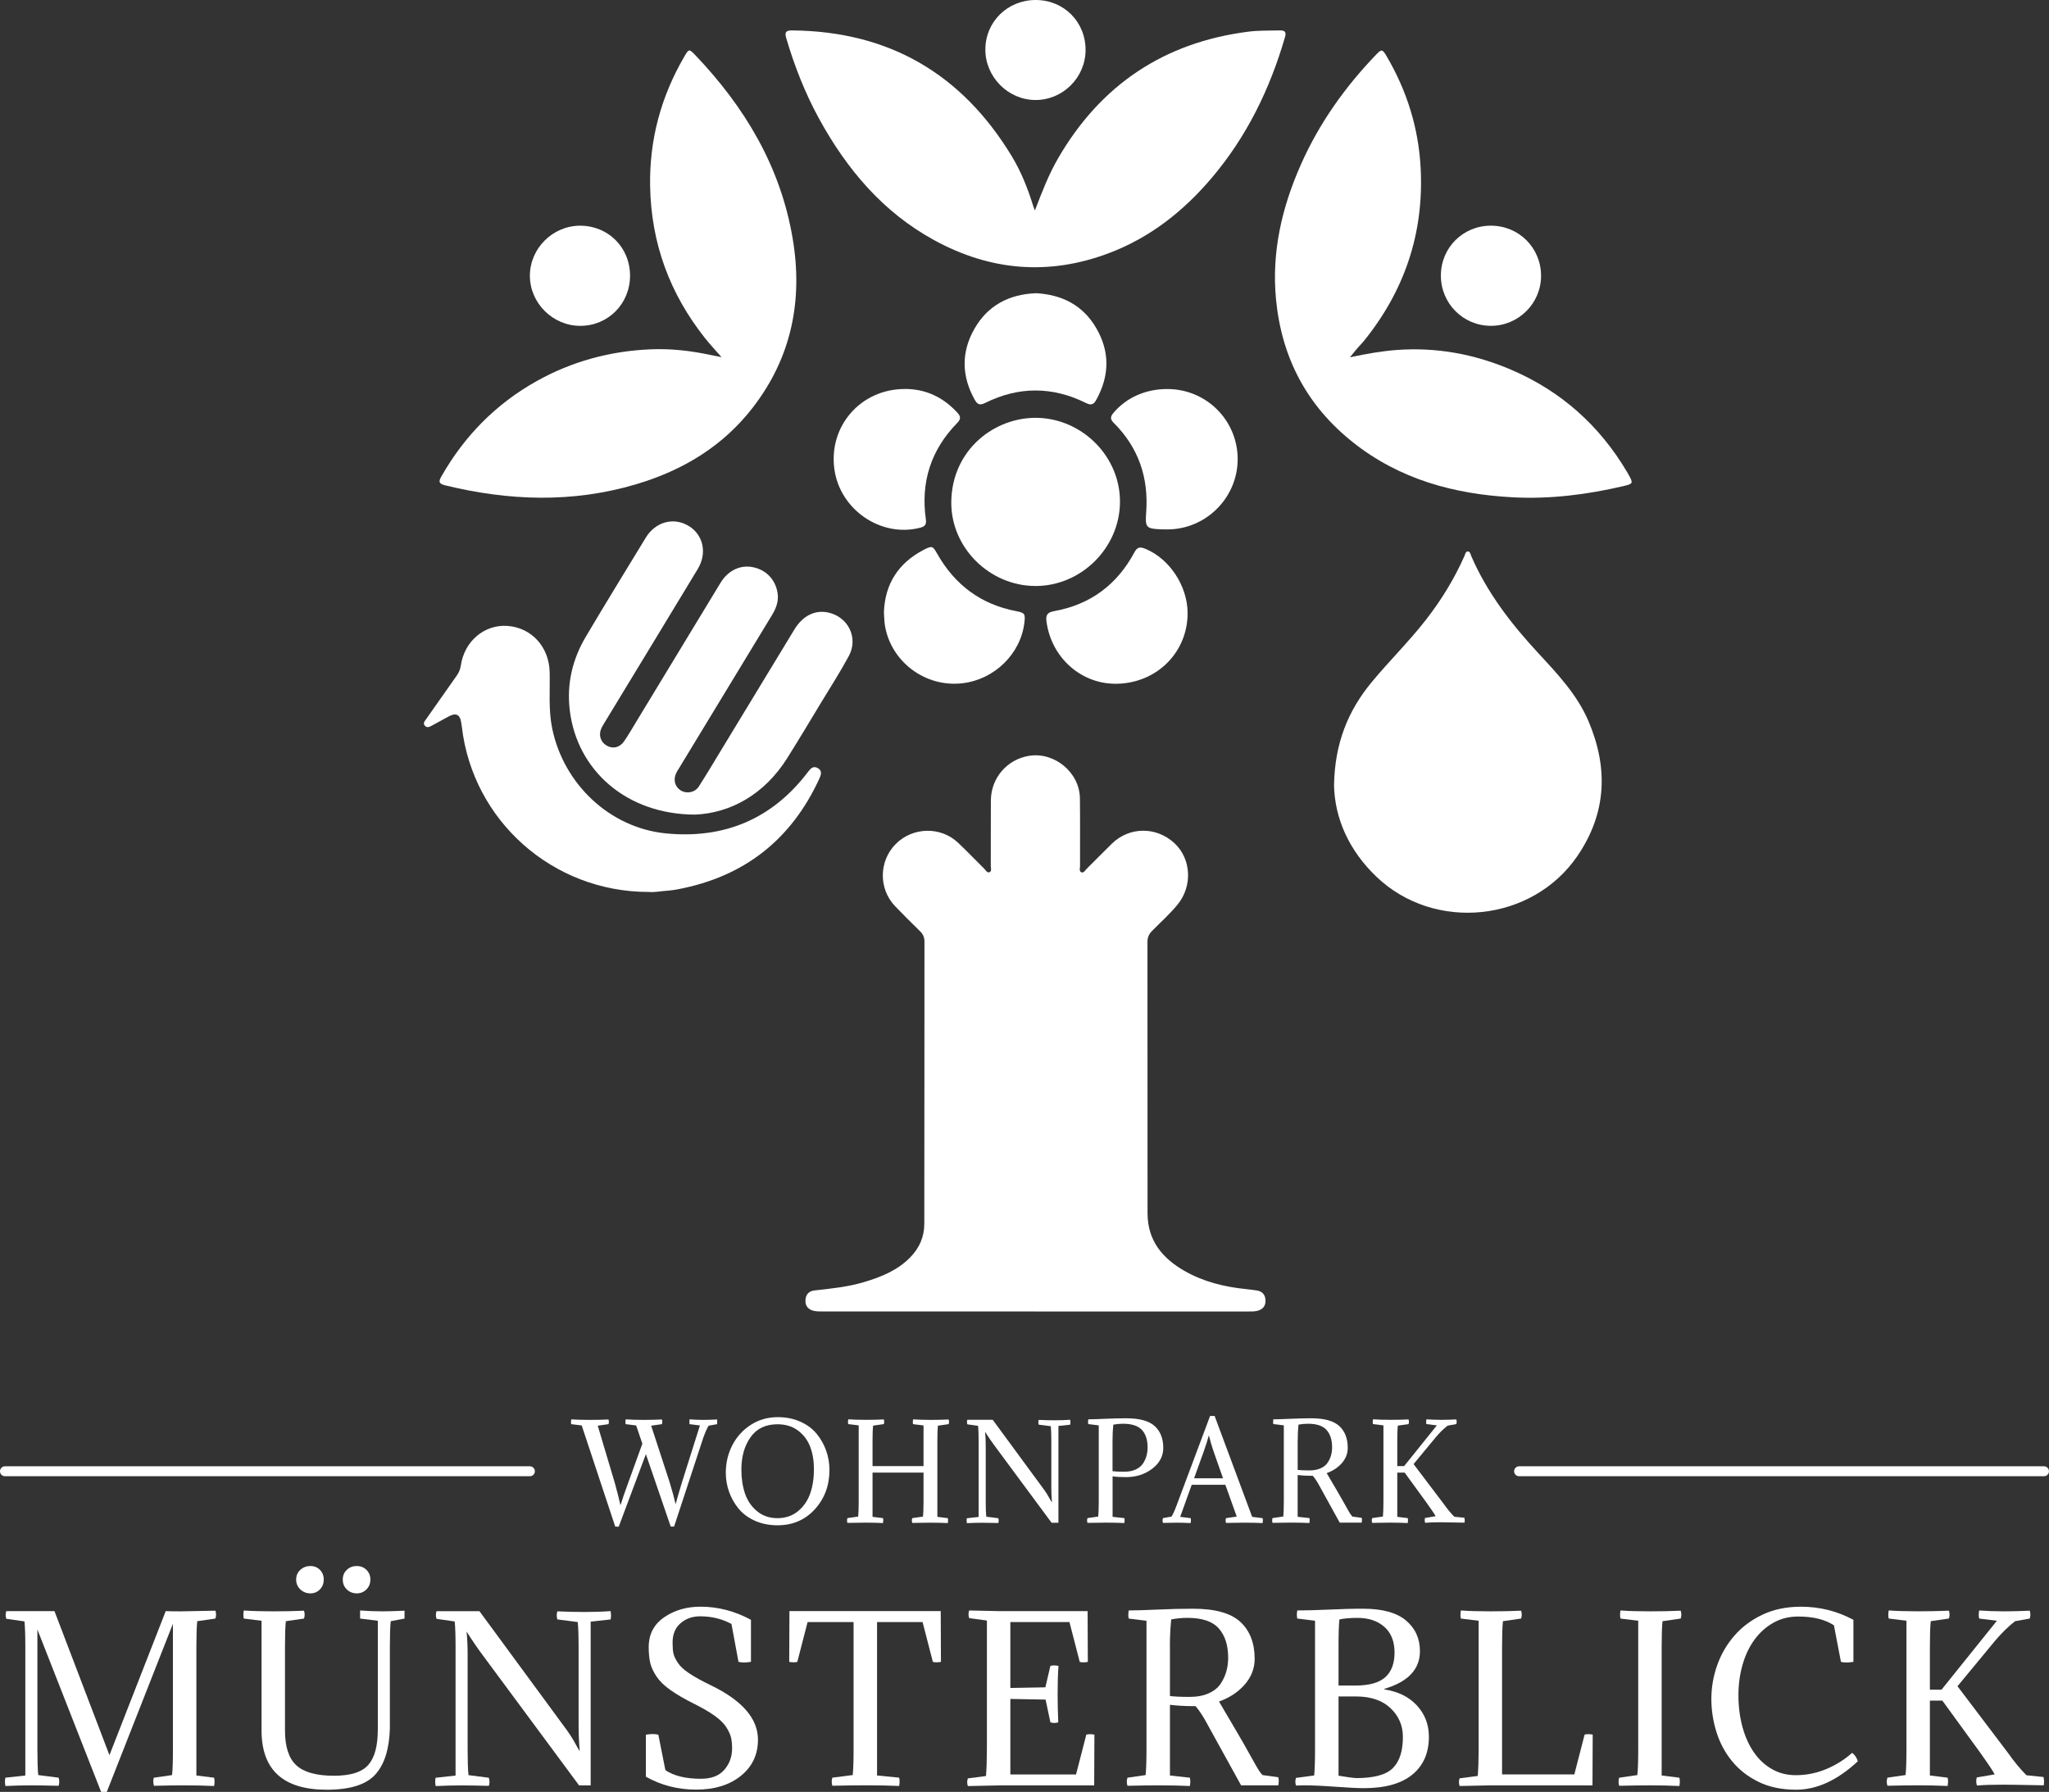 <?xml version="1.0" encoding="UTF-8"?>
<svg xmlns="http://www.w3.org/2000/svg" id="Ebene_1" data-name="Ebene 1" viewBox="0 0 663.47 580.37">
  <rect x="0" y="0" width="663.47" height="580.37" fill="#333333" stroke="none"/>
  <defs>
    <style>
      .cls-1 {
        fill: #fff;
      }
    </style>
  </defs>
  <g>
    <path class="cls-1" d="M335.05,424.76c-22.86,0-45.73,0-68.59,0-.97,0-1.96.02-2.9-.18-1.71-.38-2.79-1.45-2.76-3.3.03-1.91,1.02-3.12,2.95-3.33,5.42-.59,10.84-1.14,16.1-2.72,5.56-1.67,10.85-3.8,15-8.11,2.89-3,4.43-6.59,4.44-10.7.05-30.49.02-60.98.05-91.47,0-1.39-.46-2.4-1.44-3.35-2.73-2.66-5.43-5.35-8.07-8.1-5.42-5.67-5.27-14.72.3-20.23,5.49-5.44,14.49-5.63,20.09-.33,2.88,2.72,5.61,5.59,8.43,8.37.51.5.96,1.47,1.73,1.19.82-.3.44-1.32.44-2.02.03-7.1-.03-14.2.03-21.3.07-7.24,5.26-13.23,12.35-14.38,8.23-1.34,16.37,5.38,16.48,13.74.1,7.32.01,14.65.04,21.97,0,.7-.37,1.72.45,2.02.77.28,1.23-.69,1.74-1.19,2.71-2.68,5.38-5.4,8.1-8.07,5.67-5.55,14.39-5.62,20.26-.2,5.49,5.08,5.93,13.94,1.03,19.91-2.52,3.07-5.48,5.71-8.26,8.53-1.02,1.03-1.49,2.11-1.49,3.57.03,29.29.02,58.59.03,87.88,0,8.75,4.72,14.51,11.91,18.64,6.2,3.56,12.99,5.21,20.05,5.93,1.11.11,2.23.26,3.33.42,1.8.26,2.8,1.3,2.9,3.14.11,1.98-.98,3.09-2.78,3.5-.93.21-1.93.18-2.9.18-23.01,0-46.02,0-69.04,0Z"></path>
    <path class="cls-1" d="M437.13,115.72c5.43-1.16,10.25-2,15.17-2.37,12.95-.95,25.32,1.37,37.14,6.46,15.99,6.88,28.43,17.94,37.33,32.94.19.32.38.64.56.97,1.58,2.82,1.49,2.98-1.71,3.73-11.76,2.75-23.67,4.26-35.76,3.62-18.97-1-36.72-5.82-51.86-17.88-14.84-11.82-23-27.33-24.82-46.21-1.48-15.37,1.91-29.85,8.09-43.77,5.91-13.31,14.23-25.02,24.31-35.5,1.78-1.85,2.05-1.82,3.37.43,6.62,11.27,10.42,23.39,11.07,36.49,1.05,21.01-5.25,39.56-18.43,55.86-.66.81-1.42,1.54-2.1,2.33-.67.78-1.31,1.59-2.38,2.9Z"></path>
    <path class="cls-1" d="M233.63,115.68c-2.09-2.4-3.81-4.22-5.36-6.18-11.42-14.41-17.43-30.73-17.76-49.2-.26-15.05,3.51-28.95,11.03-41.91,1.51-2.6,1.59-2.63,3.59-.54,16.03,16.8,27.56,36.05,31.51,59.22,3.41,20-.26,38.54-12.8,54.83-9.73,12.65-22.79,20.48-37.91,24.96-20.6,6.11-41.27,5.37-61.95.29-2.33-.57-1.73-1.67-.95-3.03,7.44-13.01,17.59-23.31,30.68-30.65,11.48-6.44,23.86-9.78,36.98-10.33,6.51-.28,12.97.46,19.34,1.82.99.21,1.98.4,3.61.72Z"></path>
    <path class="cls-1" d="M335.11,68.16c2.24-5.89,4.44-11.61,7.52-16.92,13.78-23.75,34.26-37.47,61.54-40.98,3.43-.44,6.86-.32,10.29-.41,1.67-.04,2.08.61,1.62,2.19-4.9,16.85-12.43,32.32-23.87,45.75-9.11,10.7-19.88,19.19-33.12,24.19-19.49,7.36-38.42,5.75-56.61-4.2-16.6-9.08-28.28-22.95-37.25-39.31-4.54-8.29-7.97-17.04-10.64-26.1-.56-1.89-.17-2.54,1.86-2.52,31.33.26,54.94,14.01,71.13,40.69,3.04,5.01,5.19,10.42,6.92,16.01.17.55.4,1.08.6,1.62Z"></path>
    <path class="cls-1" d="M431.96,254.4c.22-13.67,4.54-24.23,12.24-33.52,5.67-6.84,12.02-13.08,17.49-20.1,4.98-6.39,9.19-13.24,12.48-20.66.26-.58.36-1.52,1.13-1.51.75.01.86.94,1.11,1.53,5.15,11.89,12.94,21.94,21.66,31.37,6.24,6.75,12.6,13.44,16.28,22.06,6.46,15.16,5.88,29.82-3.59,43.68-14.65,21.45-46.29,24.68-65.06,6.72-8.87-8.48-13.48-18.8-13.74-29.56Z"></path>
    <path class="cls-1" d="M225.19,263.84c-22.36,0-38.39-14.4-40.7-33.82-1.02-8.59.87-16.51,5.22-23.84,6.36-10.73,12.89-21.36,19.38-32.02,3.16-5.18,9.02-6.76,13.9-3.82,4.72,2.85,6.06,8.78,2.97,13.91-9.85,16.31-19.75,32.58-29.64,48.87-.5.83-1.04,1.65-1.48,2.51-1.14,2.24-.49,4.6,1.55,5.83,1.98,1.19,4.26.72,5.7-1.37,1.48-2.15,2.78-4.43,4.13-6.66,9.03-14.88,18.05-29.77,27.08-44.65,2.46-4.05,6.44-5.93,10.58-5.06,4.26.89,7.26,4.06,7.91,8.4.39,2.57-.46,4.86-1.77,7.02-10.04,16.54-20.08,33.08-30.11,49.62-.31.51-.64,1.01-.91,1.54-1.09,2.16-.5,4.52,1.4,5.69,1.97,1.21,4.63.72,5.92-1.31,2.53-3.97,4.94-8.01,7.38-12.04,7.83-12.9,15.64-25.81,23.49-38.7,2.74-4.51,6.69-6.48,10.96-5.56,6.49,1.4,9.87,8.18,6.72,14.06-2.71,5.06-5.84,9.91-8.82,14.83-3.67,6.07-7.31,12.17-11.08,18.18-7.54,12.04-18.61,17.89-29.78,18.38Z"></path>
    <path class="cls-1" d="M210.01,288.89c-31.05,0-56.93-23.04-60.47-53.53-.05-.44-.14-.88-.2-1.33q-.55-3.98-4.18-1.92c-1.76.99-3.53,1.95-5.31,2.9-.73.39-1.53.85-2.25.07-.76-.83-.08-1.5.39-2.17,3.31-4.71,6.6-9.42,9.92-14.12.7-.99,1.13-2.03,1.31-3.27,1.16-7.84,7.59-13.28,15.01-12.8,7.88.52,13.56,6.8,13.75,14.95.14,6.11-.43,12.23.83,18.32,3.73,17.96,18.61,32.16,36.88,33.94,18.73,1.83,34.3-4.61,45.86-19.82.88-1.16,1.74-2.21,3.29-1.31,1.46.85,1.03,2.15.48,3.36-9.11,19.84-24.39,31.81-45.85,35.87-1.03.19-2.06.36-3.1.43-2.23.14-4.45.62-6.35.43Z"></path>
    <path class="cls-1" d="M335.24,189.79c-14.86-.03-27.44-12.47-27.21-27.36.26-16.83,14.1-27.48,28.04-27.09,14.46.4,26.66,12.56,26.58,27.24-.07,14.86-12.55,27.25-27.41,27.22Z"></path>
    <path class="cls-1" d="M335.39,94.96c8.49.45,15.24,3.89,19.55,11.26,4.48,7.66,4.35,15.47.05,23.25-.85,1.54-1.64,1.91-3.34,1.06-10.89-5.41-21.85-5.42-32.73.01-1.76.88-2.51.34-3.33-1.12-4.24-7.61-4.37-15.33-.11-22.86,4.33-7.65,11.25-11.24,19.9-11.59Z"></path>
    <path class="cls-1" d="M377.98,126c12.67,0,22.83,10.18,22.78,22.81-.06,12.46-10.29,22.65-22.77,22.66-.6,0-1.2,0-1.79-.02-5.02-.18-5.44-.52-5.07-5.39.86-11.31-2.45-21.09-10.53-29.13-1.2-1.2-1.03-2.05-.05-3.21,4.15-4.93,10.38-7.73,17.44-7.72Z"></path>
    <path class="cls-1" d="M384.54,198.45c.12,12.39-9.47,22.53-22.47,23-11.85.43-21.72-8.44-23.23-20.26-.26-2.04.37-2.88,2.48-3.25,11.79-2.11,20.45-8.63,26.07-19.16.93-1.74,1.95-1.65,3.45-1.04,7.8,3.18,13.63,11.95,13.71,20.71Z"></path>
    <path class="cls-1" d="M292.94,125.98c6.82-.03,12.41,2.66,17.02,7.63,1.13,1.22,1.25,2.09,0,3.37-8.57,8.75-11.9,19.26-10.15,31.36.27,1.89-.73,2.31-2.17,2.66-12.53,3.05-25.6-5.95-27.45-18.92-2-14.03,8.5-26.07,22.74-26.09Z"></path>
    <path class="cls-1" d="M286.22,198.21c.34-9.08,4.67-15.88,12.94-20.16,2.65-1.37,2.88-1.22,4.32,1.32,5.7,10.06,14.12,16.37,25.54,18.57,2.81.54,3.02.86,2.68,3.7-1.19,10.18-9.73,18.44-20.02,19.65-12.29,1.45-23.31-7.2-25.15-18.79-.21-1.32-.21-2.67-.32-4.28Z"></path>
    <path class="cls-1" d="M482.82,73.1c9.02.01,16.19,7.21,16.18,16.24,0,8.93-7.35,16.23-16.29,16.19-8.98-.03-16.17-7.28-16.15-16.3.02-9.04,7.18-16.16,16.26-16.14Z"></path>
    <path class="cls-1" d="M204.01,89.29c0,9.09-7.1,16.25-16.12,16.25-8.89,0-16.31-7.37-16.31-16.22,0-8.87,7.38-16.22,16.28-16.22,9.1,0,16.15,7.07,16.15,16.19Z"></path>
    <path class="cls-1" d="M335.39,0c9.1.01,16.14,7.08,16.12,16.2-.02,8.92-7.38,16.24-16.28,16.19-8.84-.05-16.19-7.48-16.17-16.36C319.08,7.03,326.25-.01,335.39,0Z"></path>
  </g>
  <g>
    <path class="cls-1" d="M218.73,487.06h.08c.28-1.15.95-3.46,2.01-6.95l5.82-18.43-3.39-.42v-1.55c1.54.11,3.02.17,4.44.17,1.23,0,2.74-.04,4.53-.13v1.51l-2.76.5c-.45.67-1.01,1.91-1.68,3.73l-9.51,28.95h-1.09l-8.04-23.46-8.8,23.5-1.13-.04-10.85-32.76-3.39-.42c-.11-.42-.11-.94,0-1.55,1.54.11,3.53.17,5.99.17,2.26,0,4.29-.04,6.07-.13.17.5.17,1.01,0,1.51l-3.48.5,5.53,18.56c.7,2.51,1.3,4.87,1.8,7.08h.08c.56-1.84,1.37-4.2,2.43-7.08l4.61-12.73-2.01-5.91-3.39-.42c-.11-.42-.11-.94,0-1.55,1.54.11,3.48.17,5.82.17,2.12,0,4.09-.04,5.91-.13.17.5.17,1.01,0,1.51l-3.48.5,5.95,18.22c.92,3.02,1.56,5.38,1.93,7.08Z"></path>
    <path class="cls-1" d="M251.78,458.99c2.74,0,5.19.49,7.37,1.47,2.18.98,3.94,2.28,5.28,3.92s2.37,3.45,3.08,5.45,1.07,4.08,1.07,6.26c0,5.03-1.58,9.27-4.73,12.74-3.16,3.46-7.18,5.19-12.07,5.19-2.71,0-5.15-.49-7.33-1.46-2.18-.98-3.94-2.28-5.28-3.92-1.34-1.63-2.37-3.44-3.08-5.43-.71-1.98-1.07-4.05-1.07-6.2,0-3.21.7-6.19,2.11-8.92,1.41-2.74,3.41-4.94,5.99-6.6,2.58-1.66,5.47-2.49,8.65-2.49ZM251.74,491.71c2.62,0,4.85-.76,6.68-2.28,1.83-1.52,3.14-3.44,3.94-5.76.8-2.32,1.19-4.9,1.19-7.75s-.4-5.13-1.19-7.27c-.8-2.14-2.1-3.9-3.92-5.28-1.82-1.38-4.05-2.07-6.7-2.07-3.83,0-6.73,1.4-8.71,4.19-1.98,2.79-2.97,6.28-2.97,10.47,0,2.88.39,5.47,1.17,7.77.78,2.31,2.08,4.21,3.9,5.72,1.82,1.51,4.02,2.26,6.62,2.26Z"></path>
    <path class="cls-1" d="M299.04,474.87v-13.19l-3.39-.42c-.11-.42-.11-.94,0-1.55,1.54.11,3.45.17,5.74.17,2.07,0,3.99-.04,5.78-.13.17.5.17,1.01,0,1.51l-3.48.5c-.11,1.06-.17,2.69-.17,4.89v24.64l3.39.42c.11.43.11.96,0,1.59-1.76-.08-3.67-.13-5.74-.13-1.51,0-3.44.03-5.78.08-.17-.52-.17-1.03,0-1.55l3.48-.5c.11-1.06.17-2.69.17-4.89v-9.36h-16.51v14.33l3.39.42c.11.43.11.96,0,1.59-1.76-.08-3.67-.13-5.74-.13-1.51,0-3.43.03-5.78.08-.17-.52-.17-1.03,0-1.55l3.48-.5c.11-1.06.17-2.69.17-4.89v-24.64l-3.39-.42c-.11-.42-.11-.94,0-1.55,1.54.11,3.45.17,5.74.17,2.04,0,3.97-.04,5.78-.13.17.5.17,1.01,0,1.51l-3.48.5c-.11,1.06-.17,2.7-.17,4.9v8.21h16.51Z"></path>
    <path class="cls-1" d="M340.42,481.96v-15.14c0-2.2-.06-3.83-.17-4.89l-3.9-.5c-.17-.52-.17-1.03,0-1.55,1.76.08,3.46.13,5.11.13,1.81,0,3.5-.06,5.07-.17.11.63.11,1.16,0,1.59l-3.81.42v31.34h-2.22l-18.47-24.97c-.87-1.14-1.88-2.64-3.06-4.48.14,1.28.21,2.83.21,4.64v17.96c0,2.2.06,3.83.17,4.89l3.9.5c.17.52.17,1.03,0,1.55-2.4-.06-4.11-.08-5.11-.08-1.65,0-3.34.04-5.07.13-.11-.63-.11-1.16,0-1.59l3.81-.42v-24.61c0-2.2-.06-3.83-.17-4.89l-3.48-.5c-.17-.49-.17-.98,0-1.47h8.21l16.8,22.87c.22.31.47.67.73,1.09.26.42.56.92.88,1.51.32.59.58,1.03.78,1.34-.14-1.67-.21-3.24-.21-4.68Z"></path>
    <path class="cls-1" d="M352.36,459.7c1.15,0,2.97-.06,5.47-.17s4.77-.17,6.81-.17c4.33,0,7.41.84,9.26,2.53,1.84,1.69,2.77,4.04,2.77,7.06,0,2.68-1.19,4.93-3.58,6.75-2.39,1.82-5.23,2.72-8.52,2.72-1.71,0-3.14-.08-4.31-.25v13.11l3.81.42c.11.43.11.96,0,1.59-1.76-.08-3.74-.13-5.95-.13-1.65,0-3.65.03-5.99.08-.17-.52-.17-1.03,0-1.55l3.48-.5c.11-1.06.17-2.69.17-4.89v-24.64l-3.39-.42c-.11-.42-.11-.94,0-1.55ZM360.24,466.67v9.83c.86.11,2.12.17,3.77.17,1.45,0,2.7-.24,3.75-.73,1.05-.49,1.84-1.15,2.37-1.97.53-.83.91-1.66,1.13-2.5.22-.84.33-1.74.33-2.69,0-2.44-.61-4.32-1.84-5.65-1.23-1.33-3.28-2-6.16-2-1.03,0-2.07.1-3.1.29-.17,1.6-.25,3.35-.25,5.25Z"></path>
    <path class="cls-1" d="M382.15,491.29l3.39.42c.11.43.11.96,0,1.59-1.76-.08-3.24-.13-4.44-.13-.67,0-2.18.03-4.53.08-.17-.52-.17-1.03,0-1.55l2.77-.5c.45-.67,1.01-1.91,1.68-3.72l10.81-28.87h1.47l12.15,32.68,3.39.42c.11.43.11.96,0,1.59-1.76-.08-3.73-.13-5.91-.13-1.62,0-3.6.03-5.95.08-.17-.52-.17-1.03,0-1.55l3.48-.5-3.69-10.31h-10.89l-3.73,10.39ZM391.45,464.94h-.04c-.34,1.31-.88,3.03-1.63,5.15l-3.14,8.71h9.38l-3.06-8.71c-.59-1.7-1.09-3.42-1.51-5.15Z"></path>
    <path class="cls-1" d="M412.31,459.7c1.15,0,2.97-.06,5.47-.17,2.5-.11,4.77-.17,6.81-.17,4.24,0,7.27.84,9.09,2.53s2.72,4.04,2.72,7.06c0,1.82-.63,3.45-1.88,4.9-1.26,1.45-2.9,2.54-4.94,3.27,1.2,2.04,2.32,3.95,3.37,5.74,1.05,1.79,1.81,3.12,2.28,3.98s.91,1.64,1.3,2.32c.39.69.68,1.15.86,1.4.18.25.36.46.52.63l3.01.42c.11.42.11.94,0,1.55h-7.12l-6.33-11.48c-.84-1.59-1.63-2.82-2.39-3.69h-.59c-1.42,0-2.86-.08-4.31-.25v13.53l3.81.42c.11.43.11.96,0,1.59-1.76-.08-3.74-.13-5.95-.13-1.65,0-3.64.03-5.99.08-.17-.52-.17-1.03,0-1.55l3.48-.5c.11-1.06.17-2.69.17-4.89v-24.64l-3.39-.42c-.11-.42-.11-.94,0-1.55ZM420.19,466.67v9.41c.87.11,2.12.17,3.77.17,1.42,0,2.65-.23,3.67-.69,1.02-.46,1.78-1.08,2.28-1.85.5-.77.87-1.56,1.09-2.37.22-.81.34-1.67.34-2.56,0-2.41-.6-4.28-1.8-5.63-1.2-1.34-3.2-2.02-5.99-2.02-1.03,0-2.07.1-3.1.29-.17,1.6-.25,3.35-.25,5.25Z"></path>
    <path class="cls-1" d="M457.72,474.2l9.68,12.79c1.2,1.7,2.37,3.12,3.52,4.26l3.27.33c.11.49.13,1.02.04,1.59-4.19-.08-6.78-.13-7.79-.13-2.07,0-3.73.06-4.98.17-.17-.49-.18-1-.04-1.55l3.43-.59c-.25-.53-1.24-2.01-2.98-4.44l-7.04-9.68h-2.39v14.33l3.39.42c.11.43.11.96,0,1.59-1.76-.08-3.67-.13-5.74-.13-1.51,0-3.44.03-5.78.08-.17-.52-.17-1.03,0-1.55l3.48-.5c.11-1.06.17-2.69.17-4.89v-24.64l-3.39-.42c-.11-.42-.11-.94,0-1.55,1.54.11,3.45.17,5.74.17,2.04,0,3.97-.04,5.78-.13.17.5.17,1.01,0,1.51l-3.48.5c-.11,1.06-.17,2.7-.17,4.9v8.21h2.22l10.6-13.19-3.39-.42c-.11-.42-.11-.94,0-1.55,1.54.11,3.14.17,4.82.17,1.45,0,3.07-.04,4.86-.13.17.5.17,1.01,0,1.51l-2.81.5c-1.29,1.01-2.56,2.25-3.81,3.73l-7.2,8.71Z"></path>
    <path class="cls-1" d="M55.99,566.63v-40.71l-21.41,54.45h-1.84l-20.63-52.6v38.88c0,3.72.09,6.48.28,8.27l6.59.85c.28.88.28,1.75,0,2.62-4.06-.09-6.95-.14-8.65-.14-2.84,0-5.7.07-8.58.21-.19-1.07-.19-1.96,0-2.69l6.45-.71v-41.64c0-3.72-.09-6.48-.28-8.27l-5.88-.85c-.28-.83-.28-1.65,0-2.48h15.6l17.8,46.65,18.22-46.65c1.09.05,2.74.07,4.96.07.47,0,4.18-.07,11.13-.21.28.85.28,1.7,0,2.55l-5.88.85c-.19,1.8-.28,4.56-.28,8.28v41.7l5.74.71c.19.73.19,1.63,0,2.69-2.98-.14-6.22-.21-9.71-.21-2.55,0-5.81.05-9.78.14-.28-1.21-.28-2.09,0-2.62l5.88-.85c.19-1.79.28-4.55.28-8.28Z"></path>
    <path class="cls-1" d="M122.34,560.24v-35.3l-5.74-.71v-2.62c2.6.19,4.99.28,7.16.28,1.8,0,4.21-.07,7.23-.21v2.55l-4.47.85c-.19,1.8-.28,4.56-.28,8.3v26.44c-.19,6.71-1.77,11.7-4.75,14.96-2.98,3.26-8.2,4.89-15.67,4.89-14.09,0-21.13-6.4-21.13-19.21v-35.52l-5.74-.71c-.19-.71-.19-1.58,0-2.62,2.6.19,5.84.28,9.71.28,3.45,0,6.71-.07,9.78-.21.28.85.28,1.7,0,2.55l-5.88.85c-.19,1.8-.28,4.56-.28,8.3v27.08c0,5.29,1.23,9.06,3.69,11.31,2.46,2.25,6.52,3.37,12.19,3.37,5.34,0,9.04-1.17,11.09-3.51,2.06-2.34,3.08-6.13,3.08-11.38ZM100.51,507.21c1.23,0,2.26.41,3.08,1.24.83.83,1.24,1.88,1.24,3.15s-.41,2.34-1.24,3.19c-.83.85-1.86,1.28-3.08,1.28s-2.36-.42-3.26-1.28-1.35-1.91-1.35-3.19.45-2.33,1.35-3.15c.9-.83,1.99-1.24,3.26-1.24ZM115.53,507.21c1.23,0,2.27.41,3.12,1.24.85.83,1.28,1.88,1.28,3.15s-.42,2.34-1.28,3.19-1.89,1.28-3.12,1.28-2.35-.42-3.23-1.28-1.31-1.91-1.31-3.19.44-2.33,1.31-3.15c.87-.83,1.95-1.24,3.23-1.24Z"></path>
    <path class="cls-1" d="M187.35,559.26v-25.62c0-3.73-.09-6.49-.28-8.28l-6.59-.85c-.28-.88-.28-1.75,0-2.62,2.98.14,5.86.21,8.65.21,3.07,0,5.93-.09,8.58-.28.19,1.07.19,1.97,0,2.7l-6.45.71v53.03h-3.76l-31.26-42.26c-1.46-1.94-3.19-4.46-5.17-7.57.24,2.17.35,4.78.35,7.85v30.39c0,3.72.09,6.48.28,8.27l6.59.85c.28.88.28,1.75,0,2.62-4.06-.09-6.95-.14-8.65-.14-2.79,0-5.65.07-8.58.21-.19-1.07-.19-1.96,0-2.69l6.45-.71v-41.64c0-3.72-.09-6.48-.28-8.27l-5.88-.85c-.28-.83-.28-1.65,0-2.48h13.9l28.43,38.71c.38.52.79,1.13,1.24,1.84.45.71.94,1.56,1.49,2.55.54.99.98,1.75,1.31,2.27-.24-2.83-.36-5.47-.36-7.93Z"></path>
    <path class="cls-1" d="M215.42,573.3c2.74,1.88,6.59,2.82,11.56,2.82,3.35,0,5.87-.97,7.55-2.9,1.68-1.93,2.52-4.24,2.52-6.93,0-1.41-.12-2.6-.35-3.57-.24-.97-.74-2.06-1.52-3.29s-2.02-2.45-3.72-3.68c-1.7-1.22-3.92-2.52-6.66-3.89-3.22-1.61-5.81-3.12-7.8-4.54-1.99-1.42-3.47-2.88-4.47-4.4-.99-1.51-1.66-2.95-1.98-4.32-.33-1.37-.5-3.07-.5-5.1,0-4.16,1.66-7.38,5-9.68s7.27-3.44,11.8-3.44c5.62,0,11.06,1.42,16.31,4.25v13.61c-1.61.28-2.95.28-4.04,0l-2.27-12.26c-3.03-1.65-6.41-2.48-10.14-2.48-2.5,0-4.62.74-6.34,2.23-1.73,1.49-2.59,3.58-2.59,6.27,0,1.51.09,2.7.28,3.54.19.85.66,1.86,1.42,3.01.76,1.16,2.01,2.32,3.76,3.47,1.75,1.16,4.09,2.45,7.02,3.86,10.11,4.92,15.17,10.78,15.17,17.58,0,4.82-1.84,8.72-5.53,11.7-3.69,2.98-8.51,4.47-14.46,4.47s-11.34-1.39-16.31-4.18v-13.61c1.61-.28,2.95-.28,4.04,0l2.27,11.43Z"></path>
    <path class="cls-1" d="M255.62,521.81h48.99l.07,16.45c-1.04.19-1.91.19-2.62,0l-3.33-12.9h-14.74v49.69l7.16.71c.19.73.19,1.63,0,2.69-2.98-.14-6.57-.21-10.78-.21-3.26,0-6.88.05-10.85.14-.28-.87-.28-1.75,0-2.62l6.59-.85c.19-1.8.28-4.56.28-8.29v-41.26h-14.89l-3.33,12.9c-.71.19-1.58.19-2.62,0l.07-16.45Z"></path>
    <path class="cls-1" d="M319.56,566.81v-41.94l-5.74-.78c-.28-.83-.28-1.65,0-2.48l9.71.21h28.64l.07,16.45c-1.04.19-1.91.19-2.62,0l-3.33-12.9h-19.14v21.34l11.34-.21,1.63-6.95c.71-.19,1.58-.19,2.62,0-.19,2.64-.28,5.67-.28,9.11,0,3.15.07,6.22.21,9.18-.85.28-1.7.28-2.55,0l-1.56-7.37-11.41-.21v24.46h21.27l3.33-12.9c.71-.19,1.58-.19,2.62,0l-.07,16.45h-30.77l-10.14.21c-.28-.83-.28-1.65,0-2.48l5.88-.78c.19-2.42.28-5.21.28-8.39Z"></path>
    <path class="cls-1" d="M365.5,521.6c1.94,0,5.02-.09,9.25-.28s8.07-.28,11.52-.28c7.18,0,12.31,1.43,15.38,4.29,3.07,2.86,4.61,6.84,4.61,11.95,0,3.07-1.06,5.84-3.19,8.29-2.13,2.46-4.92,4.3-8.36,5.53,2.03,3.45,3.93,6.69,5.71,9.71,1.77,3.03,3.06,5.27,3.86,6.74.8,1.46,1.54,2.77,2.2,3.93.66,1.16,1.14,1.95,1.45,2.38.31.42.6.78.89,1.06l5.1.71c.19.71.19,1.58,0,2.62h-12.05l-10.71-19.42c-1.42-2.69-2.76-4.77-4.04-6.24h-.99c-2.41,0-4.85-.14-7.3-.43v22.9l6.45.71c.19.73.19,1.63,0,2.69-2.98-.14-6.33-.21-10.07-.21-2.79,0-6.17.05-10.14.14-.28-.87-.28-1.75,0-2.62l5.88-.85c.19-1.79.28-4.56.28-8.28v-41.7l-5.74-.71c-.19-.71-.19-1.58,0-2.62ZM378.83,533.4v15.92c1.46.19,3.59.28,6.38.28,2.41,0,4.48-.39,6.2-1.17s3.01-1.83,3.86-3.13,1.46-2.64,1.84-4.02c.38-1.37.57-2.82.57-4.34,0-4.08-1.02-7.25-3.05-9.53s-5.41-3.41-10.14-3.41c-1.75,0-3.5.17-5.25.5-.28,2.7-.43,5.66-.43,8.89Z"></path>
    <path class="cls-1" d="M420.09,521.6c2.41,0,5.88-.09,10.42-.28,4.54-.19,7.54-.28,9-.28h1.91c6.19,0,10.8,1.27,13.82,3.79,3.02,2.53,4.54,5.85,4.54,9.96,0,5.86-3.83,9.93-11.49,12.19v.21c4.44.66,7.95,2.4,10.53,5.21,2.57,2.81,3.86,6.18,3.86,10.1,0,5.25-1.78,9.33-5.35,12.26-3.57,2.93-8.8,4.4-15.7,4.4-1.89,0-4.95-.15-9.18-.46-4.23-.31-7.6-.46-10.1-.46-.28,0-.73.01-1.35.04-.61.02-1.06.03-1.35.03-.28-.83-.28-1.65,0-2.48l5.88-.78c.19-1.8.28-4.57.28-8.31v-41.81l-5.74-.71c-.19-.71-.19-1.58,0-2.62ZM439.58,524.01c-2.36,0-4.33.17-5.88.5-.19,1.8-.28,4.75-.28,8.86v12.55h5.53c4.39,0,7.6-.9,9.6-2.69,2.01-1.8,3.01-4.47,3.01-8.01s-1.1-6.36-3.3-8.3c-2.2-1.94-5.09-2.91-8.68-2.91ZM439.09,549.46h-5.67v25.66c2.41.42,4.33.68,5.74.78,5.72,0,9.67-1.07,11.84-3.23,2.17-2.15,3.26-5.52,3.26-10.1,0-3.69-1.34-6.79-4.01-9.32-2.67-2.53-6.39-3.79-11.17-3.79Z"></path>
    <path class="cls-1" d="M482.76,578.25l-10.14.21c-.28-.83-.28-1.65,0-2.48l5.88-.78c.19-2.41.28-5.2.28-8.38v-41.88l-5.74-.71c-.19-.71-.19-1.58,0-2.62,2.6.19,5.84.28,9.71.28,3.45,0,6.71-.07,9.78-.21.29.85.29,1.7,0,2.55l-5.88.85c-.19,1.8-.28,4.57-.28,8.31v41.32h23.4l3.33-12.9c.71-.19,1.58-.19,2.62,0l-.07,16.45h-32.9Z"></path>
    <path class="cls-1" d="M538.05,533.36v41.7l5.74.71c.19.73.19,1.63,0,2.69-2.98-.14-6.22-.21-9.71-.21-2.55,0-5.81.05-9.78.14-.28-.87-.28-1.75,0-2.62l5.88-.85c.19-1.79.28-4.56.28-8.28v-41.7l-5.74-.71c-.19-.71-.19-1.58,0-2.62,2.6.19,5.84.28,9.71.28,3.45,0,6.71-.07,9.78-.21.28.85.28,1.7,0,2.55l-5.88.85c-.19,1.8-.28,4.56-.28,8.28Z"></path>
    <path class="cls-1" d="M599.73,567.75c.8.52,1.42,1.42,1.84,2.69-6.57,6.14-13.23,9.22-19.99,9.22-4.63,0-8.67-.84-12.12-2.52-3.45-1.68-6.31-3.9-8.58-6.67-2.27-2.76-3.96-5.91-5.07-9.43-1.11-3.52-1.67-7.12-1.67-10.81s.64-7.38,1.91-10.95,3.14-6.76,5.6-9.57c2.46-2.81,5.49-5.07,9.11-6.77,3.61-1.7,7.74-2.55,12.37-2.55,6.1,0,11.77,1.42,17.01,4.25v13.61c-.85.14-1.61.21-2.27.21-.71,0-1.3-.07-1.77-.21l-2.27-11.84c-2.88-1.89-6.73-2.84-11.56-2.84-2.98,0-5.66.67-8.05,2.02s-4.42,3.17-6.1,5.46c-1.68,2.29-2.97,4.99-3.86,8.08-.9,3.09-1.35,6.39-1.35,9.89,0,3.73.44,7.18,1.31,10.35.87,3.17,2.11,5.91,3.72,8.22,1.61,2.32,3.56,4.12,5.85,5.42,2.29,1.3,4.86,1.95,7.69,1.95,3.4,0,6.69-.66,9.85-1.98s5.96-3.07,8.37-5.25Z"></path>
    <path class="cls-1" d="M633.83,546.13l16.38,21.64c2.03,2.88,4.02,5.28,5.96,7.21l5.53.57c.19.83.21,1.73.07,2.69-7.09-.14-11.49-.21-13.19-.21-3.5,0-6.31.09-8.44.28-.28-.82-.31-1.7-.07-2.62l5.81-.99c-.42-.9-2.1-3.4-5.03-7.51l-11.91-16.38h-4.04v24.24l5.74.71c.19.73.19,1.63,0,2.69-2.98-.14-6.22-.21-9.71-.21-2.55,0-5.81.05-9.78.14-.28-.87-.28-1.75,0-2.62l5.88-.85c.19-1.79.28-4.56.28-8.28v-41.7l-5.74-.71c-.19-.71-.19-1.58,0-2.62,2.6.19,5.84.28,9.71.28,3.45,0,6.71-.07,9.78-.21.28.85.28,1.7,0,2.55l-5.88.85c-.19,1.8-.28,4.56-.28,8.3v13.9h3.76l17.94-22.33-5.74-.71c-.19-.71-.19-1.58,0-2.62,2.6.19,5.32.28,8.15.28,2.46,0,5.2-.07,8.22-.21.28.85.28,1.7,0,2.55l-4.75.85c-2.17,1.7-4.32,3.8-6.45,6.31l-12.19,14.75Z"></path>
  </g>
  <path class="cls-1" d="M171.58,478.13H1.61c-.89,0-1.61-.72-1.61-1.61s.72-1.61,1.61-1.61h169.97c.89,0,1.61.72,1.61,1.61s-.72,1.61-1.61,1.61Z"></path>
  <path class="cls-1" d="M661.85,478.13h-169.97c-.89,0-1.61-.72-1.61-1.61s.72-1.61,1.61-1.61h169.97c.89,0,1.61.72,1.61,1.61s-.72,1.61-1.61,1.61Z"></path>
</svg>

